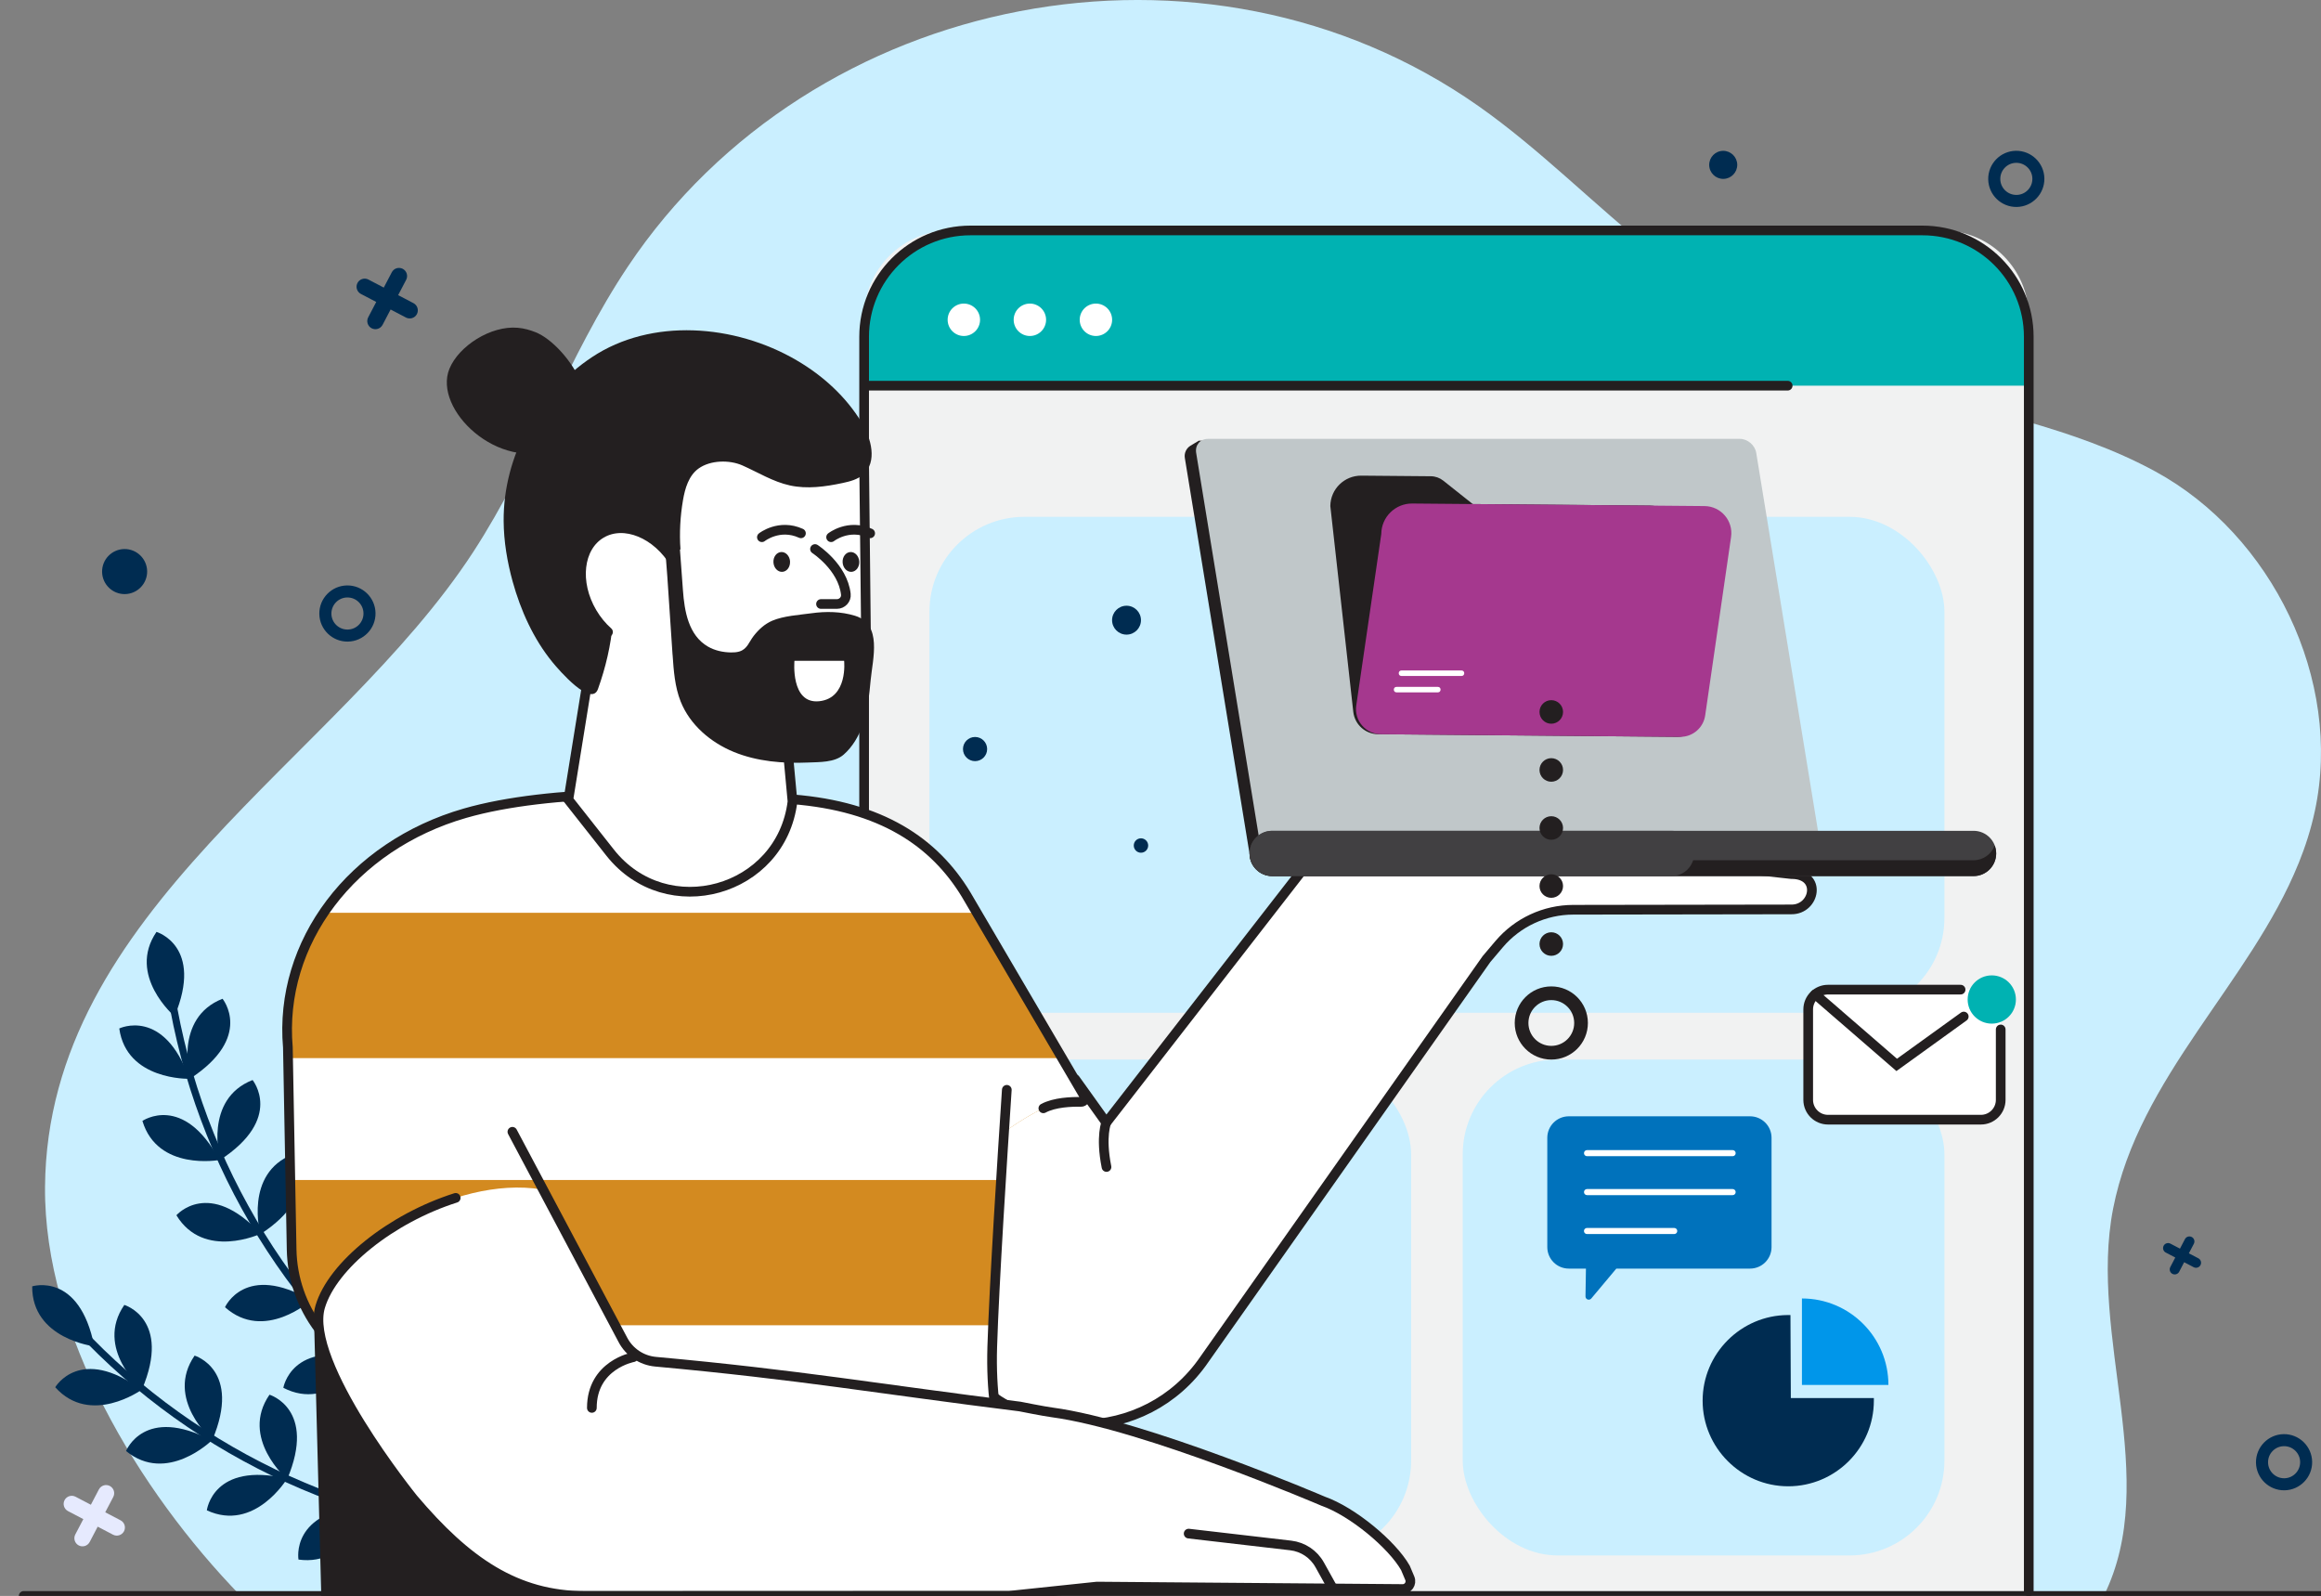 <?xml version="1.0" encoding="UTF-8"?><svg id="Livello_1" xmlns="http://www.w3.org/2000/svg" viewBox="0 0 618.63 425.35"><rect x="0" y="0" width="618.63" height="425.35" fill="#808080" stroke="none"/><defs><style>.cls-1{stroke:#0096ea;stroke-width:40px;}.cls-1,.cls-2{fill:none;stroke-miterlimit:10;}.cls-2{stroke:#231f20;stroke-linecap:round;stroke-width:2.58px;}.cls-3{fill:#414042;}.cls-3,.cls-4,.cls-5,.cls-6,.cls-7,.cls-8,.cls-9,.cls-10,.cls-11,.cls-12,.cls-13,.cls-14,.cls-15{stroke-width:0px;}.cls-4{fill:#231f20;}.cls-5{fill:#d38a20;}.cls-6{fill:#caefff;}.cls-7{fill:#c0c7c9;}.cls-8{fill:#a5388e;}.cls-9{fill:#f1f2f2;}.cls-10{fill:#fff;}.cls-11{fill:#e6eafe;}.cls-12{fill:#002c51;}.cls-13{fill:#00b2b2;}.cls-14{fill:#0096ea;}.cls-15{fill:#0072bc;}</style></defs><rect class="cls-1" x="-155.08" y="-1292.51" width="956.89" height="2683.58"/><path class="cls-6" d="m612.65,230.12c1.82-4.5,3.31-9.14,4.34-13.96,7.5-34.95-11.46-73.6-42.53-90.51-21.96-11.95-46.86-15.99-70.45-23.49-22.95-7.3-44.39-20.05-63.22-34.96-15.92-12.6-30.16-27.3-46.78-38.97C321.3-22.8,216.45-2.35,167.36,71.03c-16.05,23.99-25.47,51.88-41.22,76.07C90.04,202.56,12.57,242.52,12,316.36c-.3,39.09,24.91,80.97,52.17,109h496.55c15.46-31.21-4.16-69.03,2.5-103.22,6.86-35.18,36.56-60.23,49.42-92.02Z"/><path class="cls-12" d="m44.62,264.69c7.42,46.4,33.32,88.36,71.52,115.74,1.01.72,2.2-.79,1.19-1.51-37.79-27.08-63.46-68.54-70.8-114.45-.19-1.22-2.11-1-1.91.23h0Z"/><path class="cls-12" d="m46.52,270.87s-12.74-10.89-4.81-22.5c0,0,12.66,3.73,4.81,22.5Z"/><path class="cls-12" d="m50.48,287.52s-16.75.5-18.69-13.41c0,0,11.87-5.75,18.69,13.41Z"/><path class="cls-12" d="m58.48,309.16s-16.48,3.05-20.52-10.41c0,0,10.86-7.5,20.52,10.41Z"/><path class="cls-12" d="m69.49,328.82s-15.18,7.09-22.47-4.93c0,0,8.63-9.98,22.47,4.93Z"/><path class="cls-12" d="m82.9,346.57s-12.46,11.2-22.93,1.83c0,0,5.35-12.06,22.93-1.83Z"/><path class="cls-12" d="m97.28,362.4s-9.28,13.95-21.76,7.48c0,0,2.18-13.01,21.76-7.48Z"/><path class="cls-12" d="m50.65,287.5s-4.42-16.16,8.66-21.31c0,0,8.38,10.19-8.66,21.31Z"/><path class="cls-12" d="m58.66,309.16s-4.42-16.16,8.66-21.31c0,0,8.38,10.19-8.66,21.31Z"/><path class="cls-12" d="m69.4,328.95s-4.42-16.16,8.66-21.31c0,0,8.38,10.19-8.66,21.31Z"/><path class="cls-12" d="m82.11,347.71s-4.42-16.16,8.66-21.31c0,0,8.38,10.19-8.66,21.31Z"/><path class="cls-12" d="m96.65,362.78s-4.42-16.16,8.66-21.31c0,0,8.38,10.19-8.66,21.31Z"/><path class="cls-12" d="m20.11,354.75c32.04,34.36,76.96,54.73,123.93,56.14,1.24.04,1.39-1.88.14-1.92-46.47-1.39-90.9-21.47-122.61-55.47-.84-.9-2.31.35-1.46,1.26h0Z"/><path class="cls-12" d="m25.13,358.82s-16.64-1.93-16.55-15.98c0,0,12.58-3.97,16.55,15.98Z"/><path class="cls-12" d="m37.71,370.43s-13.62,9.76-22.99-.7c0,0,6.64-11.4,22.99.7Z"/><path class="cls-12" d="m56.43,383.92s-11.97,11.73-22.83,2.81c0,0,4.83-12.28,22.83-2.81Z"/><path class="cls-12" d="m76.53,394.09s-8.65,14.35-21.4,8.45c0,0,1.59-13.1,21.4-8.45Z"/><path class="cls-12" d="m97.57,401.34s-4.09,16.25-18.01,14.32c0,0-2.29-12.99,18.01-14.32Z"/><path class="cls-12" d="m118.34,406.45s.08,16.76-13.88,18.34c0,0-5.45-12.02,13.88-18.34Z"/><path class="cls-12" d="m37.85,370.31s-12.69-10.95-4.71-22.52c0,0,12.64,3.78,4.71,22.52Z"/><path class="cls-12" d="m56.58,383.82s-12.69-10.95-4.71-22.52c0,0,12.64,3.78,4.71,22.52Z"/><path class="cls-12" d="m76.54,394.24s-12.69-10.95-4.71-22.52c0,0,12.64,3.78,4.71,22.52Z"/><path class="cls-12" d="m97.55,402.73s-12.69-10.95-4.71-22.52c0,0,12.64,3.78,4.71,22.52Z"/><path class="cls-12" d="m118.03,407.12s-12.69-10.95-4.71-22.52c0,0,12.64,3.78,4.71,22.52Z"/><path class="cls-9" d="m253.37,61.42h264.32c12.72,0,23.05,10.33,23.05,23.05v340.88H230.32V84.47c0-12.72,10.33-23.05,23.05-23.05Z"/><path class="cls-13" d="m540.74,102.79v-15.09c0-14.52-11.77-26.28-26.28-26.28h-257.85c-14.52,0-26.28,11.77-26.28,26.28v15.09h310.42Z"/><circle class="cls-10" cx="256.9" cy="85.23" r="4.32"/><circle class="cls-10" cx="274.5" cy="85.23" r="4.32"/><circle class="cls-10" cx="292.1" cy="85.23" r="4.32"/><rect class="cls-6" x="247.73" y="137.75" width="270.53" height="132.17" rx="25.28" ry="25.28"/><rect class="cls-6" x="247.73" y="282.39" width="128.39" height="132.17" rx="25.28" ry="25.28"/><rect class="cls-6" x="389.87" y="282.39" width="128.39" height="132.17" rx="25.28" ry="25.28"/><path class="cls-2" d="m230.32,424.12V89.76c0-15.65,12.69-28.34,28.34-28.34h253.74c15.65,0,28.34,12.69,28.34,28.34v334.36"/><line class="cls-2" x1="231.55" y1="102.79" x2="476.48" y2="102.79"/><path class="cls-10" d="m477.45,232.96l-67.61-7.41-20.62-7.24c-6.53-2.29-11.17-8.12-11.94-15l-2.58-23.08c-1.11-8.02-8.53-10.12-10.91.6l-4.58,33.27-7.16,11.46-57.2,73.64-8.27-11.56-56.17,40.19,25.06,35.12c16.15,22.64,49.91,22.28,65.57-.7l75.15-106.62,3.38-3.99c4.92-5.8,12.14-9.15,19.75-9.16l58.13-.09c6.32.06,8.22-9.46,0-9.42Z"/><path class="cls-2" d="m230.42,327.82l25.06,35.12c16.15,22.64,49.91,22.28,65.57-.7l75.15-106.62,3.38-3.99c4.92-5.8,12.14-9.15,19.75-9.16l58.13-.09c6.32.06,8.22-9.46,0-9.42l-67.61-7.41-20.62-7.24c-6.53-2.29-11.17-8.12-11.94-15l-2.58-23.08c-1.11-8.02-8.53-10.12-10.91.6l-4.58,33.27-7.16,11.46-57.2,73.64-8.27-11.56"/><path class="cls-5" d="m289.97,292.76l-31.65-52.77-74.59,39.17,50.26,53.97s37.57-43.16,55.99-40.37Z"/><path class="cls-5" d="m86.92,425.35l-1.86-71.13h0c-4.62-6.09-7.18-13.5-7.33-21.14l-1-53.91c-2.45-27.99,17.09-53.76,47.21-62.43,22.6-6.51,58.53-6.01,87.29-3.71,33.26,2.66,47.76,20.33,54.15,44.79,2.78,10.64,3.7,21.67,2.97,32.64-1.16,17.45-3.37,51.8-3.88,68.51-.73,24.17,6.24,33.81,7.72,51.76l-2.93,14.58-182.34.04Z"/><path class="cls-10" d="m77.39,314.49h189.41c.28-4.44.55-8.76.81-12.74,8.18-5.85,16.31-9.91,22.36-8.99l-6.45-10.75H76.79l.6,32.49Z"/><path class="cls-10" d="m264.69,353.22H84.36c.24.33.45.68.7,1.01l.82,31.48h181.27c-1.68-7.29-3.02-15.42-2.68-26.74.05-1.74.12-3.67.21-5.76Z"/><path class="cls-10" d="m211.23,213.03c-28.76-2.3-64.69-2.8-87.29,3.71-16.21,4.67-29.34,14.29-37.64,26.54h173.99l-1.05-1.76c-8.28-15.77-22.72-26.47-48.01-28.49Z"/><polygon class="cls-10" points="86.9 424.43 86.92 425.35 269.26 425.31 269.44 424.43 86.9 424.43"/><path class="cls-4" d="m269.38,424.75l-185.02-71.53c.24.33.45.68.7,1.01l1.86,71.13,182.34-.04.11-.57Z"/><path class="cls-2" d="m268.35,290.46c-1.16,17.45-3.37,51.8-3.88,68.51-.73,24.17,6.24,33.81,7.72,51.76l-2.93,14.58-182.34.04-1.86-71.13h0c-4.62-6.09-7.18-13.5-7.33-21.14l-1-53.91c-2.45-27.99,17.09-53.76,47.21-62.43,22.6-6.51,58.53-6.01,87.29-3.71,23.62,1.89,37.77,11.34,46.29,25.42l31.5,53.7c.4.69-.09,1.55-.89,1.53-2.51-.06-7.04.1-10.04,1.71"/><path class="cls-10" d="m151.49,213.13l11.11,14.09c15.05,19.09,45.66,10.53,48.63-13.6h0s-5.29-56.92-5.29-56.92h-45.34l-9.11,56.42Z"/><path class="cls-2" d="m151.49,213.13l11.11,14.09c15.05,19.09,45.66,10.53,48.63-13.6h0s-5.29-56.92-5.29-56.92h-45.34l-9.11,56.42Z"/><path class="cls-2" d="m294.92,299.02s-1.66,3.73,0,12.01"/><path class="cls-10" d="m144.35,317l21.64,40.04c1.72,3.33,5.02,5.55,8.75,5.89,38.51,3.51,59.35,7.24,97.1,11.94h0s6.4,1.28,8.55,1.56c24.7,3.28,72.24,23.66,72.24,23.66,7.92,2.79,18.42,11.57,21.96,17.78l1.17,2.77c.59,1.4-.48,2.95-2.01,2.87l-81.37-.65-23.13,2.43v.03s-.05,0-.15,0l-.21.04v-.04c-7.51.01-112.94.04-112.94.04-18.44,0-31.64-9.18-45.81-25.92,0,0-29.25-36.12-24.8-51.16,4.75-16.03,35.62-35.12,59-31.27Z"/><path class="cls-2" d="m136.57,301.65l29.42,55.39c1.72,3.33,5.02,5.55,8.75,5.89,38.51,3.51,59.35,7.24,97.1,11.94h0s6.4,1.28,8.55,1.56c24.7,3.28,72.24,23.66,72.24,23.66,7.92,2.79,18.42,11.57,21.96,17.78l1.17,2.77c.59,1.4-.48,2.95-2.01,2.87l-81.37-.65-23.13,2.43v.03s-.05,0-.15,0l-.21.04v-.04c-7.51.01-112.94.04-112.94.04-18.44,0-31.64-9.18-45.81-25.92,0,0-29.25-36.12-24.8-51.16,3.28-11.07,19-23.59,36.12-29.02"/><path class="cls-2" d="m168.76,361.73s-11.01,2-11.01,13.51"/><path class="cls-2" d="m355.21,423.3l-3.46-6.23c-1.59-2.87-4.47-4.79-7.73-5.17l-27.2-3.16"/><path class="cls-4" d="m319.55,117.45l141.18.79c2.07,0,4.01,1.67,4.35,3.74l17.45,106.81h-149.28l-17.45-106.74c-.21-1.29.39-2.58,1.51-3.26l2.24-1.35Z"/><path class="cls-7" d="m336.27,227.52h149.28l-17.45-106.81c-.34-2.07-2.29-3.74-4.35-3.74h-141.8c-2.07,0-3.47,1.67-3.13,3.74l17.45,106.81Z"/><path class="cls-3" d="m339.08,233.49h186.95c3.33,0,6.03-2.7,6.03-6.03h0c0-3.33-2.7-6.03-6.03-6.03h-186.95c-3.33,0-6.03,2.7-6.03,6.03h0c0,3.33,2.7,6.03,6.03,6.03Z"/><path class="cls-4" d="m339.08,229.27h186.95c2.58,0,4.77-1.63,5.62-3.91.25.66.4,1.37.4,2.11,0,3.33-2.7,6.03-6.03,6.03h-186.95c-3.33,0-6.03-2.7-6.03-6.03,0-.75.15-1.45.4-2.11.86,2.28,3.04,3.91,5.62,3.91Z"/><path class="cls-3" d="m339.08,233.49h106.45c3.33,0,6.03-2.7,6.03-6.03h0c0-3.33-2.7-6.03-6.03-6.03h-106.45c-3.33,0-6.03,2.7-6.03,6.03h0c0,3.33,2.7,6.03,6.03,6.03Z"/><path class="cls-4" d="m142.71,88.53c8.53,3.33,22.79,23.87,5.57,31-15.43,6.39-32.92-10.44-28.49-21.25,2.48-6.04,10.99-11.56,18.23-10.92,1.7.15,3.25.6,4.69,1.17Z"/><path class="cls-10" d="m212.73,195.56l-29.63.32c-15.52.17-28.75-11.19-30.95-26.55l-6.2-43.49c-1.09-7.64,4.69-14.53,12.4-14.79l59.91-2.04c6.53-.22,11.96,4.97,12.03,11.5l.61,56.5c.11,10.14-8.02,18.45-18.16,18.56Z"/><path class="cls-2" d="m149.48,150.57l-3.53-24.74c-1.09-7.64,4.69-14.53,12.4-14.79l59.91-2.04c6.53-.22,11.96,4.97,12.03,11.5l.61,56.5c.11,10.14-8.02,18.45-18.16,18.56l-10.69.12"/><path class="cls-4" d="m212.34,96.03c-16.6-9.69-38.75-11.31-54.53-.86-14.35,9.51-23.7,26.44-23.57,43.71.04,5.43.95,10.84,2.39,16.08,2.14,7.72,5.54,15.31,10.64,21.55,1.71,2.09,10.33,12.08,12.11,7.13,2.06-5.74,3.46-11.71,3.98-17.8.43-4.96-.96-10.87-.43-15.69.52-.37,1.03-.76,1.53-1.17,3.12-2.59,5.47,1.35,8.39,1.46,3.47.13,5.38-2.11,8.51-4.06-.29-4.36-.06-8.76.68-13.06.54-3.18,1.54-6.58,4.17-8.46,3.16-2.25,8.22-2.33,11.65-.82,4.2,1.86,8.18,4.36,12.67,5.34,4.61,1.01,9.42.34,14.03-.64,1.97-.42,4.02-.94,5.53-2.28,3.78-3.36,2.17-9.61-.47-13.93-4.13-6.76-10.2-12.37-17.29-16.5Z"/><path class="cls-10" d="m179.92,150.22c4.77,8.05,3.69,17.5-2.41,21.11-6.1,3.61-14.91,0-19.67-8.04-4.77-8.05-3.69-17.5,2.41-21.11,6.1-3.61,14.91,0,19.67,8.04Z"/><path class="cls-2" d="m162.06,168.45c-1.59-1.41-3.04-3.15-4.23-5.16-4.77-8.05-3.69-17.5,2.41-21.11,6.1-3.61,14.91,0,19.67,8.04"/><path class="cls-4" d="m179.26,174.53c-.47-6.98-.94-13.96-1.4-20.94-.46-6.87-1.31-13.81-1.17-20.68.06-2.59,1.84-10.6,2.72-8.99,1.14,2.1,1.18,13.84,1.35,16.16.42,5.76.84,11.53,1.27,17.29.4,5.43,1.44,11.96,6.68,14.97,1.84,1.06,3.99,1.52,6.11,1.55.74.01,1.5-.03,2.21-.24,2.15-.63,2.57-2.52,3.84-4.15,1.33-1.72,2.97-3.22,4.99-4.08,3.03-1.28,7.12-1.52,10.38-1.97,3.88-.54,7.9-.49,11.67.67,7.29,2.24,4.7,11.45,4.16,17.07-.39,4.07-.8,8.2-2.15,12.06-1.03,2.95-2.67,5.77-5.03,7.85-2.45,2.16-6.44,1.99-9.57,2.13-6.68.29-13.52-.28-19.71-2.81-6.19-2.53-11.7-7.22-14.18-13.43-1.57-3.93-1.87-8.24-2.16-12.47Z"/><path class="cls-2" d="m203.07,143.18s4.62-3.67,10.41-1.04"/><path class="cls-4" d="m210.57,149.64c.09,1.46-.83,2.7-2.05,2.77-1.22.07-2.28-1.05-2.37-2.51-.09-1.46.83-2.7,2.06-2.77,1.22-.07,2.28,1.05,2.37,2.51Z"/><path class="cls-2" d="m221.52,143.18s4.62-3.67,10.41-1.04"/><path class="cls-4" d="m229.02,149.64c.09,1.46-.83,2.7-2.06,2.77-1.22.07-2.28-1.05-2.37-2.51-.09-1.46.83-2.7,2.06-2.77,1.22-.07,2.28,1.05,2.37,2.51Z"/><path class="cls-2" d="m217.23,146.33s7.4,4.78,8.22,12.05c.16,1.39-.99,2.6-2.39,2.6h-4.23"/><path class="cls-10" d="m211.76,176.12h13.23s1.1,9.94-6.62,10.77c-7.72.83-6.62-10.77-6.62-10.77Z"/><circle class="cls-12" cx="304.11" cy="225.35" r="1.92"/><circle class="cls-12" cx="259.89" cy="199.64" r="3.22"/><circle class="cls-12" cx="300.26" cy="165.29" r="3.85"/><path class="cls-4" d="m447.06,196.38l-79.77-.7c-3.39-.03-6.21-2.58-6.59-5.95l-6.12-54.85c.04-4.52,3.74-8.15,8.26-8.11l18.54.16c1.19.01,2.35.42,3.29,1.16l7.87,6.25,47.24.41c4.52.04,8.15,3.74,8.11,8.26l5.87,45.83c.52,4.02-2.64,7.57-6.69,7.54Z"/><path class="cls-8" d="m368.05,195.69l79.77.7c3.39.03,6.26-2.47,6.69-5.83,0,0,4.64-31.99,6.88-47.44.63-4.32-2.7-8.2-7.07-8.24l-30.66-.27-47.24-.41c-4.52-.04-8.22,3.59-8.26,8.11l-6.67,45.72c-.59,4.01,2.51,7.62,6.56,7.66Z"/><path class="cls-10" d="m373.52,180.16h16.05c.94,0,.94-1.46,0-1.46h-16.05c-.94,0-.94,1.46,0,1.46h0Z"/><path class="cls-10" d="m372.21,184.53h11.05c.94,0,.94-1.46,0-1.46h-11.05c-.94,0-.94,1.46,0,1.46h0Z"/><path class="cls-14" d="m480.28,346.07v23.05h23.05c0-12.73-10.32-23.05-23.05-23.05Z"/><path class="cls-12" d="m477.32,372.61l-.1-22.12h-.7c-12.52.06-22.71,10.3-22.71,22.82s10.24,22.82,22.82,22.82,22.82-10.24,22.82-22.82v-.7h-22.12Z"/><rect class="cls-10" x="481.95" y="263.76" width="51.32" height="34.67" rx="5.27" ry="5.27"/><path class="cls-10" d="m506.81,283.56l24.08-18.26c-1.15-1.02-2.66-1.65-4.32-1.65h-38.71c-1.81,0-3.44.74-4.62,1.92l21.86,17.95c.51.38,1.2.39,1.72.03Z"/><circle class="cls-13" cx="530.88" cy="266.39" r="6.43"/><path class="cls-2" d="m522.57,263.76h-35.35c-2.91,0-5.27,2.37-5.27,5.27v24.12c0,2.91,2.37,5.27,5.27,5.27h40.77c2.91,0,5.27-2.37,5.27-5.27v-18.78"/><polyline class="cls-2" points="483.82 265.01 505.54 283.82 523.41 270.93"/><path class="cls-15" d="m466.44,338.12h-35.64l-6.67,7.96c-.53.63-1.56.25-1.54-.58l.12-7.39h-4.57c-3.16,0-5.73-2.56-5.73-5.73v-29.13c0-3.16,2.56-5.73,5.73-5.73h48.31c3.16,0,5.73,2.56,5.73,5.73v29.13c0,3.16-2.56,5.73-5.73,5.73Z"/><path class="cls-10" d="m461.81,308.15h-38.81c-.45,0-.81-.36-.81-.81s.36-.81.81-.81h38.81c.45,0,.81.36.81.81s-.36.81-.81.81Z"/><path class="cls-10" d="m461.81,318.53h-38.81c-.45,0-.81-.36-.81-.81s.36-.81.81-.81h38.81c.45,0,.81.36.81.81s-.36.81-.81.81Z"/><path class="cls-10" d="m446.24,328.9h-23.25c-.45,0-.81-.36-.81-.81s.36-.81.81-.81h23.25c.45,0,.81.36.81.81s-.36.81-.81.81Z"/><path class="cls-4" d="m413.47,248.47c1.74,0,3.14,1.41,3.14,3.14s-1.41,3.14-3.14,3.14-3.14-1.41-3.14-3.14,1.41-3.14,3.14-3.14Z"/><path class="cls-4" d="m413.47,233.01c1.74,0,3.14,1.41,3.14,3.14s-1.41,3.14-3.14,3.14-3.14-1.41-3.14-3.14,1.41-3.14,3.14-3.14Z"/><path class="cls-4" d="m413.47,217.54c1.74,0,3.14,1.41,3.14,3.14s-1.41,3.14-3.14,3.14-3.14-1.41-3.14-3.14,1.41-3.14,3.14-3.14Z"/><path class="cls-4" d="m413.47,202.07c1.74,0,3.14,1.41,3.14,3.14s-1.41,3.14-3.14,3.14-3.14-1.41-3.14-3.14,1.41-3.14,3.14-3.14Z"/><path class="cls-4" d="m413.47,186.61c1.74,0,3.14,1.41,3.14,3.14s-1.41,3.14-3.14,3.14-3.14-1.41-3.14-3.14,1.41-3.14,3.14-3.14Z"/><path class="cls-4" d="m403.73,272.65c0,5.38,4.36,9.75,9.75,9.75s9.75-4.36,9.75-9.75-4.36-9.75-9.75-9.75-9.75,4.36-9.75,9.75Zm15.85,0c0,3.37-2.73,6.1-6.1,6.1s-6.1-2.73-6.1-6.1,2.73-6.1,6.1-6.1,6.1,2.73,6.1,6.1Z"/><path class="cls-12" d="m537.3,40.19c-4.13.07-7.43,3.47-7.37,7.6.07,4.13,3.47,7.43,7.6,7.37,4.13-.07,7.43-3.47,7.37-7.6-.07-4.13-3.47-7.43-7.6-7.37Zm.19,11.76c-2.36.04-4.31-1.85-4.34-4.21s1.85-4.31,4.21-4.34c2.36-.04,4.31,1.85,4.34,4.21.04,2.36-1.85,4.31-4.21,4.34Z"/><path class="cls-12" d="m92.48,156.03c-4.13.07-7.43,3.47-7.37,7.6.07,4.13,3.47,7.43,7.61,7.37,4.13-.07,7.43-3.47,7.37-7.6-.07-4.13-3.47-7.43-7.6-7.37Zm.19,11.76c-2.36.04-4.31-1.85-4.34-4.21s1.85-4.31,4.21-4.34c2.36-.04,4.31,1.85,4.34,4.21.04,2.36-1.85,4.31-4.21,4.34Z"/><path class="cls-12" d="m608.67,382.23c-4.13.07-7.43,3.47-7.37,7.6.07,4.13,3.47,7.43,7.6,7.37,4.13-.07,7.43-3.47,7.37-7.6-.07-4.13-3.47-7.43-7.6-7.37Zm.19,11.76c-2.36.04-4.31-1.85-4.34-4.21-.04-2.36,1.85-4.31,4.21-4.34,2.36-.04,4.31,1.85,4.34,4.21s-1.85,4.31-4.21,4.34Z"/><path class="cls-12" d="m463.04,43.88c.03,2.06-1.61,3.76-3.68,3.8-2.06.03-3.76-1.61-3.8-3.68-.03-2.06,1.61-3.76,3.68-3.8,2.06-.03,3.76,1.61,3.8,3.68Z"/><path class="cls-12" d="m39.22,152.24c.05,3.31-2.59,6.04-5.91,6.1-3.31.05-6.04-2.59-6.1-5.91-.05-3.31,2.59-6.04,5.91-6.1,3.31-.05,6.04,2.59,6.1,5.91Z"/><path class="cls-11" d="m32.14,405.2l-4.09-2.14,2.14-4.09c.55-1.06.15-2.36-.91-2.92-1.06-.55-2.36-.15-2.92.91l-2.14,4.09-4.09-2.14c-1.06-.55-2.36-.15-2.92.91-.55,1.06-.15,2.36.91,2.92l4.09,2.14-2.14,4.09c-.55,1.06-.15,2.36.91,2.92s2.36.15,2.92-.91l2.14-4.09,4.09,2.14c1.06.55,2.36.15,2.92-.91.55-1.06.15-2.36-.91-2.92Z"/><path class="cls-12" d="m110.21,80.8l-4.09-2.14,2.14-4.09c.55-1.06.15-2.36-.91-2.92-1.06-.55-2.36-.15-2.92.91l-2.14,4.09-4.09-2.14c-1.06-.55-2.36-.15-2.92.91-.55,1.06-.15,2.36.91,2.92l4.09,2.14-2.14,4.09c-.55,1.06-.15,2.36.91,2.92,1.06.55,2.36.15,2.92-.91l2.14-4.09,4.09,2.14c1.06.55,2.36.15,2.92-.91.55-1.06.15-2.36-.91-2.92Z"/><path class="cls-12" d="m585.95,335.37l-2.54-1.33,1.33-2.54c.34-.66.09-1.47-.56-1.81-.66-.34-1.47-.09-1.81.56l-1.33,2.54-2.54-1.33c-.66-.34-1.47-.09-1.81.56-.34.66-.09,1.47.56,1.81l2.54,1.33-1.33,2.54c-.34.66-.09,1.47.56,1.81.66.34,1.47.09,1.81-.56l1.33-2.54,2.54,1.33c.66.34,1.47.09,1.81-.56.34-.66.09-1.47-.56-1.81Z"/><line class="cls-2" x1="6.31" y1="425.35" x2="624.84" y2="425.35"/></svg>
